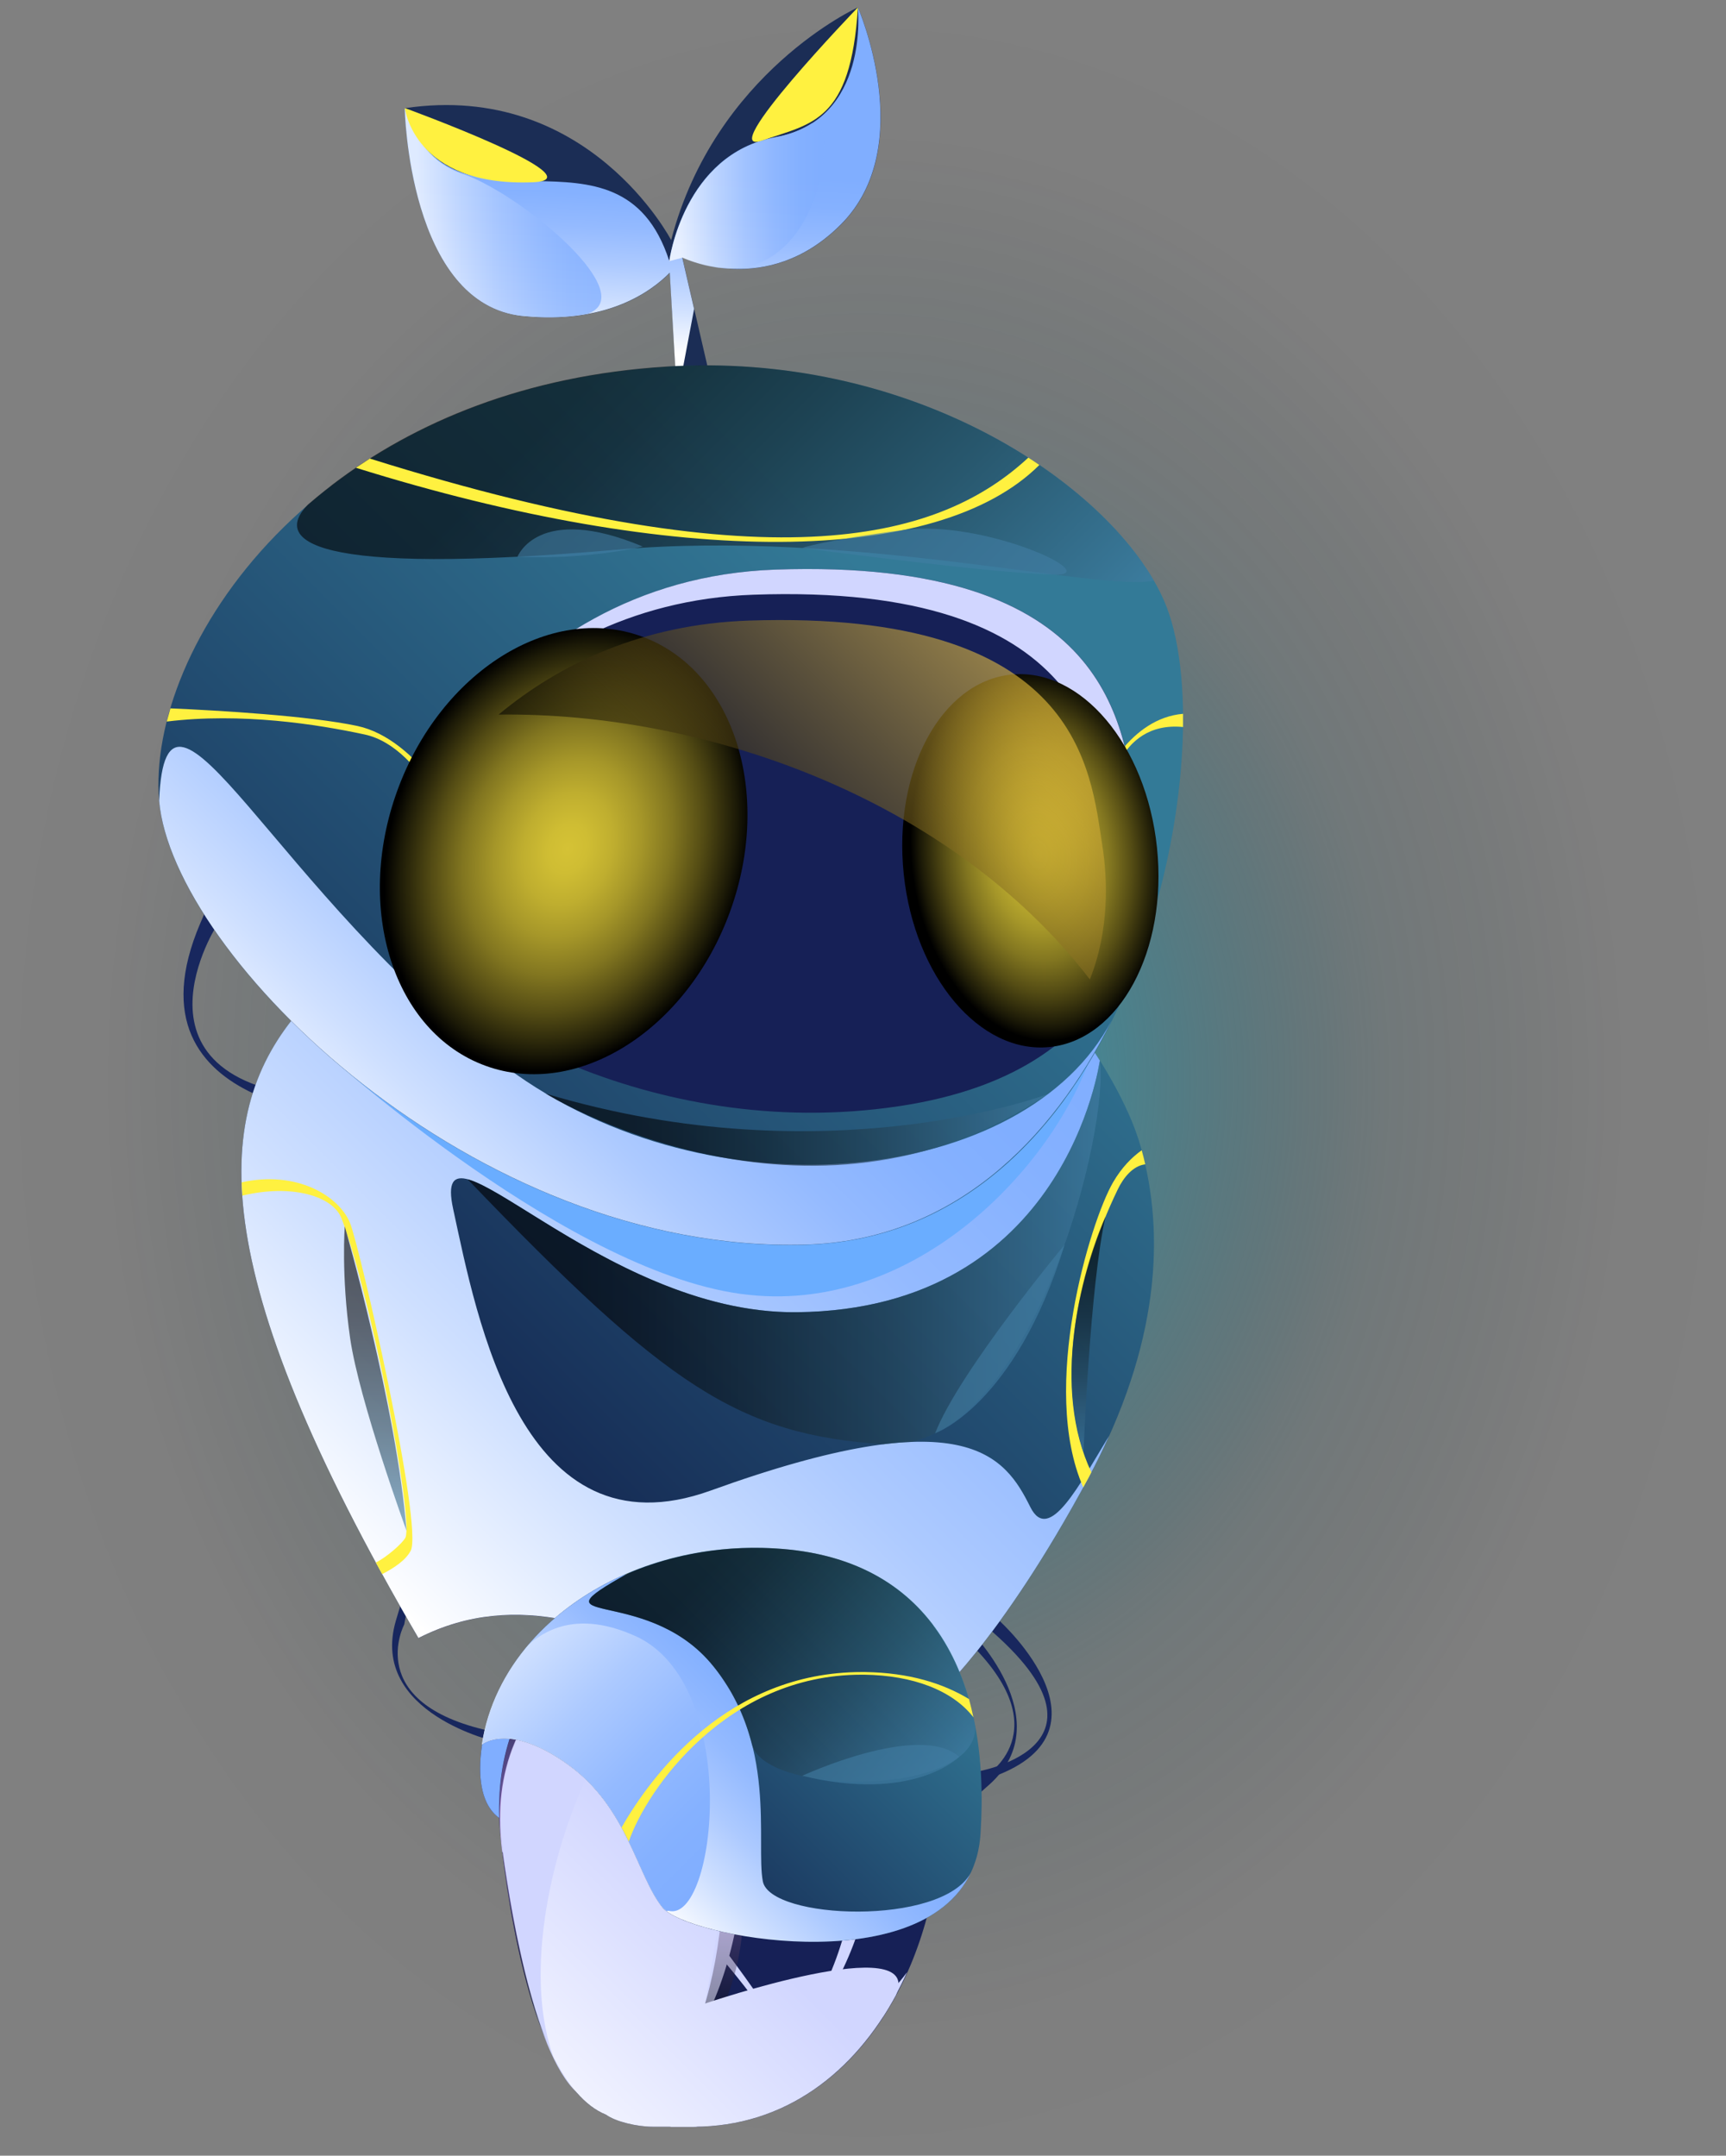 <?xml version="1.0" encoding="UTF-8"?>
<svg xmlns="http://www.w3.org/2000/svg" xmlns:xlink="http://www.w3.org/1999/xlink" viewBox="0 0 136.12 169.96">
    <rect x="0" y="0" width="136.12" height="169.96" fill="#808080" stroke="none"/>
    <defs>
        <style>
            .cls-1 {
            fill: url(#_ÂÁ_Ï_ÌÌ_È_ËÂÌÚ_28-2);
            }

            .cls-1, .cls-2, .cls-3, .cls-4, .cls-5, .cls-6, .cls-7, .cls-8, .cls-9, .cls-10, .cls-11, .cls-12, .cls-13, .cls-14, .cls-15, .cls-16, .cls-17, .cls-18, .cls-19, .cls-20, .cls-21, .cls-22, .cls-23, .cls-24, .cls-25, .cls-26, .cls-27, .cls-28, .cls-29, .cls-30, .cls-31, .cls-32 {
            stroke-width: 0px;
            }

            .cls-1, .cls-15, .cls-29 {
            mix-blend-mode: color-dodge;
            }

            .cls-2 {
            fill: url(#_ÂÁ_Ï_ÌÌ_È_ËÂÌÚ_45);
            }

            .cls-2, .cls-3, .cls-4, .cls-5, .cls-6, .cls-7, .cls-16, .cls-18, .cls-24, .cls-26, .cls-30 {
            mix-blend-mode: multiply;
            }

            .cls-3 {
            fill: url(#_ÂÁ_Ï_ÌÌ_È_ËÂÌÚ_47);
            }

            .cls-4 {
            fill: url(#_ÂÁ_Ï_ÌÌ_È_ËÂÌÚ_29);
            }

            .cls-5 {
            fill: url(#_ÂÁ_Ï_ÌÌ_È_ËÂÌÚ_30);
            }

            .cls-6 {
            fill: url(#_ÂÁ_Ï_ÌÌ_È_ËÂÌÚ_33-3);
            }

            .cls-7 {
            fill: url(#_ÂÁ_Ï_ÌÌ_È_ËÂÌÚ_30-2);
            }

            .cls-8 {
            fill: #18275e;
            }

            .cls-9 {
            fill: url(#_ÂÁ_Ï_ÌÌ_È_ËÂÌÚ_27-2);
            }

            .cls-9, .cls-10, .cls-11, .cls-12, .cls-13, .cls-14, .cls-22, .cls-23, .cls-25, .cls-31 {
            mix-blend-mode: screen;
            }

            .cls-9, .cls-10, .cls-11, .cls-12, .cls-22, .cls-23, .cls-31 {
            opacity: .6;
            }

            .cls-10 {
            fill: url(#_ÂÁ_Ï_ÌÌ_È_ËÂÌÚ_38-2);
            }

            .cls-11 {
            fill: url(#_ÂÁ_Ï_ÌÌ_È_ËÂÌÚ_38-3);
            }

            .cls-12 {
            fill: url(#_ÂÁ_Ï_ÌÌ_È_ËÂÌÚ_38-4);
            }

            .cls-13 {
            fill: url(#_ÂÁ_Ï_ÌÌ_È_ËÂÌÚ_44);
            }

            .cls-14 {
            fill: url(#_ÂÁ_Ï_ÌÌ_È_ËÂÌÚ_46);
            opacity: .38;
            }

            .cls-15 {
            fill: url(#_ÂÁ_Ï_ÌÌ_È_ËÂÌÚ_28);
            }

            .cls-16 {
            fill: #6aadff;
            }

            .cls-17 {
            fill: #fff140;
            }

            .cls-18 {
            fill: url(#_ÂÁ_Ï_ÌÌ_È_ËÂÌÚ_33-2);
            }

            .cls-18, .cls-30 {
            opacity: .74;
            }

            .cls-19 {
            fill: url(#_ÂÁ_Ï_ÌÌ_È_ËÂÌÚ_31-2);
            }

            .cls-20 {
            fill: url(#_ÂÁ_Ï_ÌÌ_È_ËÂÌÚ_31-3);
            }

            .cls-21 {
            fill: #1b2d55;
            }

            .cls-22 {
            fill: url(#_ÂÁ_Ï_ÌÌ_È_ËÂÌÚ_38);
            }

            .cls-23 {
            fill: url(#_ÂÁ_Ï_ÌÌ_È_ËÂÌÚ_27);
            }

            .cls-24 {
            fill: #80aeff;
            }

            .cls-25 {
            fill: url(#_ÂÁ_Ï_ÌÌ_È_ËÂÌÚ_35);
            opacity: .54;
            }

            .cls-33 {
            isolation: isolate;
            }

            .cls-26 {
            fill: #d1d6ff;
            }

            .cls-27 {
            fill: #fff;
            }

            .cls-28 {
            fill: url(#_ÂÁ_Ï_ÌÌ_È_ËÂÌÚ_31);
            }

            .cls-29 {
            fill: url(#radial-gradient);
            }

            .cls-30 {
            fill: url(#_ÂÁ_Ï_ÌÌ_È_ËÂÌÚ_33);
            }

            .cls-31 {
            fill: #427da3;
            }

            .cls-32 {
            fill: #162056;
            }
        </style>
        <radialGradient id="radial-gradient" cx="25.75" cy="90.96" fx="25.75" fy="90.96" r="80.46" gradientTransform="translate(46.28 -11.09) scale(.85 1.06)" gradientUnits="userSpaceOnUse">
            <stop offset="0" stop-color="#1bc2e6"/>
            <stop offset=".21" stop-color="rgba(20, 148, 175, .76)" stop-opacity=".76"/>
            <stop offset=".6" stop-color="rgba(9, 69, 81, .36)" stop-opacity=".36"/>
            <stop offset=".87" stop-color="rgba(2, 19, 22, .1)" stop-opacity=".1"/>
            <stop offset="1" stop-color="#000" stop-opacity="0"/>
        </radialGradient>
        <linearGradient id="_ÂÁ_Ï_ÌÌ_È_ËÂÌÚ_31" data-name="¡ÂÁ˚ÏˇÌÌ˚È „‡‰ËÂÌÚ 31" x1="86.78" y1="68.69" x2="38.66" y2="116.81" gradientUnits="userSpaceOnUse">
            <stop offset="0" stop-color="#337a97"/>
            <stop offset="1" stop-color="#142751"/>
        </linearGradient>
        <linearGradient id="_ÂÁ_Ï_ÌÌ_È_ËÂÌÚ_30" data-name="¡ÂÁ˚ÏˇÌÌ˚È „‡‰ËÂÌÚ 30" x1="80.28" y1="75.19" x2="29.65" y2="125.82" gradientUnits="userSpaceOnUse">
            <stop offset="0" stop-color="#80aeff"/>
            <stop offset=".15" stop-color="#85b1ff"/>
            <stop offset=".34" stop-color="#94baff"/>
            <stop offset=".54" stop-color="#adcaff"/>
            <stop offset=".75" stop-color="#cfe0ff"/>
            <stop offset=".98" stop-color="#fcfdff"/>
            <stop offset=".99" stop-color="#fff"/>
        </linearGradient>
        <linearGradient id="_ÂÁ_Ï_ÌÌ_È_ËÂÌÚ_47" data-name="¡ÂÁ˚ÏˇÌÌ˚È „‡‰ËÂÌÚ 47" x1="625" y1="39.69" x2="625" y2="20" gradientTransform="translate(681.76 27.71) rotate(-176.72) scale(1.01 -1) skewX(-3.23)" gradientUnits="userSpaceOnUse">
            <stop offset=".18" stop-color="#fff"/>
            <stop offset=".19" stop-color="#fcfdff"/>
            <stop offset=".36" stop-color="#cfe0ff"/>
            <stop offset=".52" stop-color="#adcaff"/>
            <stop offset=".67" stop-color="#94baff"/>
            <stop offset=".8" stop-color="#85b1ff"/>
            <stop offset=".92" stop-color="#80aeff"/>
        </linearGradient>
        <linearGradient id="_ÂÁ_Ï_ÌÌ_È_ËÂÌÚ_33" data-name="¡ÂÁ˚ÏˇÌÌ˚È „‡‰ËÂÌÚ 33" x1="628.23" y1="25.95" x2="643.59" y2="25.95" gradientTransform="translate(681.76 27.71) rotate(-176.72) scale(1.01 -1) skewX(-3.23)" gradientUnits="userSpaceOnUse">
            <stop offset=".08" stop-color="#80aeff"/>
            <stop offset=".22" stop-color="#85b1ff"/>
            <stop offset=".39" stop-color="#94baff"/>
            <stop offset=".58" stop-color="#adcaff"/>
            <stop offset=".77" stop-color="#cfe0ff"/>
            <stop offset=".98" stop-color="#fcfdff"/>
            <stop offset=".99" stop-color="#fff"/>
        </linearGradient>
        <linearGradient id="_ÂÁ_Ï_ÌÌ_È_ËÂÌÚ_33-2" data-name="¡ÂÁ˚ÏˇÌÌ˚È „‡‰ËÂÌÚ 33" x1="610.85" y1="23.24" x2="622.93" y2="23.24" xlink:href="#_ÂÁ_Ï_ÌÌ_È_ËÂÌÚ_33"/>
        <linearGradient id="_ÂÁ_Ï_ÌÌ_È_ËÂÌÚ_31-2" data-name="¡ÂÁ˚ÏˇÌÌ˚È „‡‰ËÂÌÚ 31" x1="29.9" y1="47.04" x2="-25.75" y2="102.7" gradientTransform="translate(40.61)" xlink:href="#_ÂÁ_Ï_ÌÌ_È_ËÂÌÚ_31"/>
        <linearGradient id="_ÂÁ_Ï_ÌÌ_È_ËÂÌÚ_27" data-name="¡ÂÁ˚ÏˇÌÌ˚È „‡‰ËÂÌÚ 27" x1="637.91" y1="25.09" x2="601.55" y2="61.45" gradientTransform="translate(676.89) rotate(-180) scale(1 -1)" gradientUnits="userSpaceOnUse">
            <stop offset=".17" stop-color="#000"/>
            <stop offset=".27" stop-color="#04070a"/>
            <stop offset=".44" stop-color="#0f1d26"/>
            <stop offset=".67" stop-color="#214053"/>
            <stop offset=".93" stop-color="#3a6f91"/>
            <stop offset="1" stop-color="#427da3"/>
        </linearGradient>
        <linearGradient id="_ÂÁ_Ï_ÌÌ_È_ËÂÌÚ_33-3" data-name="¡ÂÁ˚ÏˇÌÌ˚È „‡‰ËÂÌÚ 33" x1="618.02" y1="63.02" x2="650.37" y2="95.38" gradientTransform="translate(676.89) rotate(-180) scale(1 -1)" xlink:href="#_ÂÁ_Ï_ÌÌ_È_ËÂÌÚ_33"/>
        <linearGradient id="_ÂÁ_Ï_ÌÌ_È_ËÂÌÚ_38" data-name="¡ÂÁ˚ÏˇÌÌ˚È „‡‰ËÂÌÚ 38" x1="594.26" y1="89.07" x2="633.83" y2="89.07" gradientTransform="translate(676.89) rotate(-180) scale(1 -1)" gradientUnits="userSpaceOnUse">
            <stop offset="0" stop-color="#427da3"/>
            <stop offset=".07" stop-color="#3a6f91"/>
            <stop offset=".33" stop-color="#214053"/>
            <stop offset=".56" stop-color="#0f1d26"/>
            <stop offset=".73" stop-color="#04070a"/>
            <stop offset=".83" stop-color="#000"/>
        </linearGradient>
        <radialGradient id="_ÂÁ_Ï_ÌÌ_È_ËÂÌÚ_28" data-name="¡ÂÁ˚ÏˇÌÌ˚È „‡‰ËÂÌÚ 28" cx="-102.19" cy="-180.39" fx="-102.19" fy="-180.39" r="9.23" gradientTransform="translate(396.5 221.64) rotate(90) scale(1.51 -1.95)" gradientUnits="userSpaceOnUse">
            <stop offset="0" stop-color="#d5c235"/>
            <stop offset=".11" stop-color="#cfbd33"/>
            <stop offset=".25" stop-color="#bfae2f"/>
            <stop offset=".4" stop-color="#a69729"/>
            <stop offset=".57" stop-color="#827620"/>
            <stop offset=".74" stop-color="#544c14"/>
            <stop offset=".92" stop-color="#1c1a07"/>
            <stop offset="1" stop-color="#000"/>
        </radialGradient>
        <radialGradient id="_ÂÁ_Ï_ÌÌ_È_ËÂÌÚ_28-2" data-name="¡ÂÁ˚ÏˇÌÌ˚È „‡‰ËÂÌÚ 28" cx="-197.72" cy="-168.39" fx="-197.72" fy="-168.39" r="11.24" gradientTransform="translate(257.87 -153.15) scale(.89 -1.31)" xlink:href="#_ÂÁ_Ï_ÌÌ_È_ËÂÌÚ_28"/>
        <linearGradient id="_ÂÁ_Ï_ÌÌ_È_ËÂÌÚ_35" data-name="¡ÂÁ˚ÏˇÌÌ˚È „‡‰ËÂÌÚ 35" x1="598.57" y1="51.1" x2="620.69" y2="73.22" gradientTransform="translate(676.89) rotate(-180) scale(1 -1)" gradientUnits="userSpaceOnUse">
            <stop offset="0" stop-color="#ffd040"/>
            <stop offset=".38" stop-color="#937825"/>
            <stop offset=".68" stop-color="#443711"/>
            <stop offset=".89" stop-color="#120f04"/>
            <stop offset="1" stop-color="#000"/>
        </linearGradient>
        <linearGradient id="_ÂÁ_Ï_ÌÌ_È_ËÂÌÚ_46" data-name="¡ÂÁ˚ÏˇÌÌ˚È „‡‰ËÂÌÚ 46" x1="331.56" y1="167.06" x2="331.56" y2="127.27" gradientTransform="translate(388.12) rotate(-180) scale(1 -1)" gradientUnits="userSpaceOnUse">
            <stop offset=".2" stop-color="#000"/>
            <stop offset=".22" stop-color="#0c090d"/>
            <stop offset=".34" stop-color="#564062"/>
            <stop offset=".44" stop-color="#916ca5"/>
            <stop offset=".53" stop-color="#bc8cd5"/>
            <stop offset=".59" stop-color="#d79ff3"/>
            <stop offset=".63" stop-color="#e1a7ff"/>
            <stop offset=".68" stop-color="#c794e2"/>
            <stop offset=".79" stop-color="#866498"/>
            <stop offset=".95" stop-color="#201824"/>
            <stop offset="1" stop-color="#000"/>
        </linearGradient>
        <linearGradient id="_ÂÁ_Ï_ÌÌ_È_ËÂÌÚ_45" data-name="¡ÂÁ˚ÏˇÌÌ˚È „‡‰ËÂÌÚ 45" x1="331.38" y1="150.22" x2="350.72" y2="169.56" gradientTransform="translate(388.12) rotate(-180) scale(1 -1)" gradientUnits="userSpaceOnUse">
            <stop offset="0" stop-color="#d1d6ff"/>
            <stop offset=".99" stop-color="#fff"/>
        </linearGradient>
        <linearGradient id="_ÂÁ_Ï_ÌÌ_È_ËÂÌÚ_31-3" data-name="¡ÂÁ˚ÏˇÌÌ˚È „‡‰ËÂÌÚ 31" x1="71.87" y1="126.18" x2="49.27" y2="148.78" xlink:href="#_ÂÁ_Ï_ÌÌ_È_ËÂÌÚ_31"/>
        <linearGradient id="_ÂÁ_Ï_ÌÌ_È_ËÂÌÚ_30-2" data-name="¡ÂÁ˚ÏˇÌÌ˚È „‡‰ËÂÌÚ 30" x1="63.48" y1="134.57" x2="49.27" y2="148.79" xlink:href="#_ÂÁ_Ï_ÌÌ_È_ËÂÌÚ_30"/>
        <linearGradient id="_ÂÁ_Ï_ÌÌ_È_ËÂÌÚ_29" data-name="¡ÂÁ˚ÏˇÌÌ˚È „‡‰ËÂÌÚ 29" x1="35.74" y1="124.62" x2="57.68" y2="146.55" gradientUnits="userSpaceOnUse">
            <stop offset="0" stop-color="#fff"/>
            <stop offset=".02" stop-color="#fcfdff"/>
            <stop offset=".25" stop-color="#cfe0ff"/>
            <stop offset=".46" stop-color="#adcaff"/>
            <stop offset=".66" stop-color="#94baff"/>
            <stop offset=".85" stop-color="#85b1ff"/>
            <stop offset="1" stop-color="#80aeff"/>
        </linearGradient>
        <linearGradient id="_ÂÁ_Ï_ÌÌ_È_ËÂÌÚ_38-2" data-name="¡ÂÁ˚ÏˇÌÌ˚È „‡‰ËÂÌÚ 38" x1="86.81" y1="98.75" x2="36.88" y2="98.75" gradientTransform="matrix(1,0,0,1,0,0)" xlink:href="#_ÂÁ_Ï_ÌÌ_È_ËÂÌÚ_38"/>
        <linearGradient id="_ÂÁ_Ï_ÌÌ_È_ËÂÌÚ_44" data-name="¡ÂÁ˚ÏˇÌÌ˚È „‡‰ËÂÌÚ 44" x1="49.3" y1="124.04" x2="49.44" y2="124.18" gradientUnits="userSpaceOnUse">
            <stop offset="0" stop-color="#000"/>
            <stop offset="1" stop-color="#ffe640"/>
        </linearGradient>
        <linearGradient id="_ÂÁ_Ï_ÌÌ_È_ËÂÌÚ_27-2" data-name="¡ÂÁ˚ÏˇÌÌ˚È „‡‰ËÂÌÚ 27" x1="52.72" y1="119.84" x2="73.55" y2="140.67" gradientTransform="matrix(1,0,0,1,0,0)" xlink:href="#_ÂÁ_Ï_ÌÌ_È_ËÂÌÚ_27"/>
        <linearGradient id="_ÂÁ_Ï_ÌÌ_È_ËÂÌÚ_38-3" data-name="¡ÂÁ˚ÏˇÌÌ˚È „‡‰ËÂÌÚ 38" x1="29.59" y1="120.69" x2="29.59" y2="96.69" gradientTransform="matrix(1,0,0,1,0,0)" xlink:href="#_ÂÁ_Ï_ÌÌ_È_ËÂÌÚ_38"/>
        <linearGradient id="_ÂÁ_Ï_ÌÌ_È_ËÂÌÚ_38-4" data-name="¡ÂÁ˚ÏˇÌÌ˚È „‡‰ËÂÌÚ 38" x1="85.86" y1="114.54" x2="85.86" y2="95.91" gradientTransform="matrix(1,0,0,1,0,0)" xlink:href="#_ÂÁ_Ï_ÌÌ_È_ËÂÌÚ_38"/>
    </defs>
    <g class="cls-33">
        <g id="Layer_2" data-name="Layer 2">
            <g id="_ÎÓÈ_1" data-name="—ÎÓÈ_1">
                <g>
                    <ellipse class="cls-29" cx="68.06" cy="84.98" rx="68.06" ry="84.98"/>
                    <g>
                        <path class="cls-8" d="M76.29,128.33s7.44,7.22,1.77,12.34c-5.67,5.11-.4-.6-.4-.6,0,0,6.07-3.55-1.36-10.7-7.42-7.15-.01-1.04-.01-1.04Z"/>
                        <path class="cls-8" d="M39.21,137.35s-10.13-2.24-7.99-9.57c2.14-7.33.66.3.66.3,0,0-3.3,6.2,6.77,8.4,10.07,2.19.56.88.56.88Z"/>
                        <path class="cls-8" d="M78.82,127.79s10.22,9.21-1.54,12.64c-11.77,3.43-.48-.7-.48-.7,0,0,11.87-1.78,1.65-10.91-10.22-9.14.37-1.03.37-1.03Z"/>
                        <path class="cls-8" d="M29,88.15s-19.74-.09-13.2-15.37c6.55-15.28,1.23.3,1.23.3,0,0-8.55,13.57,11.11,13.59s.86,1.49.86,1.49Z"/>
                        <path class="cls-32" d="M38.02,137.54c-.84,5.65,2.08,6.13,2.08,6.13l5.25-6.71-1.54-3.32-4.91,2.18-.89,1.73Z"/>
                        <path class="cls-24" d="M38.02,137.54c-.84,5.65,2.08,6.13,2.08,6.13l5.25-6.71-1.54-3.32-4.91,2.18-.89,1.73Z"/>
                        <path class="cls-32" d="M73.47,134.12c-9.81,8.39-24.74-12.97-40.47-4.96l7.86-19.61h25.51l11.61,5.39-.35,10.03-4.15,9.14Z"/>
                        <path class="cls-26" d="M47.01,126.37c-3.25-3.11,6.32-8.09,14.69-8.48,8.37-.4,13.44,2.07,13.34,7.22-.1,5.15-.68,6.7-2.23,6.6-1.55-.1-25.8-5.34-25.8-5.34Z"/>
                        <path class="cls-28" d="M23.63,79.69c-6.83,7.92-7.78,20.13,9.37,49.47,0,0,18.1-11.66,30.79-10.42,12.69,1.24,9.68,15.38,9.68,15.38,0,0,5.35-4.51,12.41-17.67,5.59-10.43,6.01-19.17,4.1-25.98-1.9-6.81-9.27-14.84-9.27-14.84l-57.08,4.06Z"/>
                        <path class="cls-5" d="M81.26,118.83c-2.02-4.06-5.11-8.57-25.21-1.31-14.93,5.39-18.45-13.62-20.31-22.19-1.86-8.57,11.49,8.29,27.1,8.13,21.27-.22,23.87-19.76,23.9-19.84-2.75-4.41-6.03-8-6.03-8l-57.08,4.06c-6.83,7.92-7.78,20.13,9.37,49.47,15.73-8.01,30.66,13.35,40.47,4.96,0,0,5.35-4.51,12.41-17.67.59-1.09,1.1-2.16,1.58-3.22-2.3,3.77-4.72,8.57-6.2,5.61Z"/>
                        <path class="cls-16" d="M25.04,82.46s18.63,17.06,32.69,19.45c14.06,2.39,25.55-10,28.47-19.15,2.92-9.15-61.15-.3-61.15-.3Z"/>
                        <g>
                            <path class="cls-21" d="M67.66.58s-11.27,5.11-14.73,18.35c0,0-6.53-12.55-21-10.4,0,0,.26,15.5,9.34,16.4,6.47.64,10-1.84,11.56-3.42l.58,9.93,3.15.75-2.75-11.89s6.67,3.28,12.53-2.61c6.12-6.15,1.32-17.11,1.32-17.11Z"/>
                            <path class="cls-3" d="M41.26,24.92c-9.07-.9-9.34-16.4-9.34-16.4,3.63,11.38,16.94-.05,20.86,12.05,0,0,1.11-8.44,8.39-9.76,7.48-1.35,6.48-10.24,6.48-10.24,0,0,4.8,10.96-1.32,17.11-5.86,5.9-12.53,2.61-12.53,2.61l.94,4.07-1.34,7.07-.58-9.93c-1.56,1.58-5.09,4.06-11.56,3.42Z"/>
                            <path class="cls-30" d="M41.26,24.92c-9.07-.9-9.34-16.4-9.34-16.4,1.03,3.21,2.75,4.63,4.81,5.27,4.67,1.77,13.87,9.48,9.59,10.96-1.44.26-3.12.36-5.06.16Z"/>
                            <path class="cls-18" d="M61.18,10.82c1.13-.21,2.05-.6,2.83-1.09,2.18-1.08,1.08,12.38-7.34,11.38-.03,0-.06,0-.09-.01-.2-.03-.41-.07-.62-.11-.11-.02-.23-.05-.33-.07-.58-.14-1.18-.33-1.82-.6l-1.02.27s1.11-8.44,8.39-9.76Z"/>
                            <path class="cls-17" d="M42.02,14.37c5.35-.22-10.09-5.85-10.09-5.85,0,0,.69,6.22,10.09,5.85Z"/>
                            <path class="cls-17" d="M67.66.58s-11.4,11.83-7.56,10.5c3.91-1.36,6.99-1.43,7.56-10.5Z"/>
                        </g>
                        <g>
                            <path class="cls-19" d="M52.57,28.91c20.23-1.26,35.95,10.08,39.41,18.88,4.68,11.91-2.65,49.61-28.44,50.35-26.18.75-49.95-22.82-50.99-35-1.03-12.01,12.28-32.5,40.02-34.22Z"/>
                            <path class="cls-23" d="M48.62,43.34c-24.32,2.12-27.08-.73-24.34-3.55.45-.39.92-.78,1.4-1.16.18-.13.35-.27.52-.41,6.48-4.95,15.24-8.63,26.36-9.32,18.74-1.16,33.59,8.47,38.43,16.88-4.32.9-23.76-4.07-42.38-2.44Z"/>
                            <path class="cls-17" d="M29.16,36.16c-.37.24-.73.48-1.09.72,25.29,7.9,45.89,7.76,53.9-.22-.28-.19-.57-.39-.87-.58-6.75,6.26-19.5,10.24-51.95.07Z"/>
                            <path class="cls-17" d="M86.43,62.54l-49.25,3.75c-.78-1.57-4.24-8.03-8.99-9.05-3.79-.81-11.06-1.23-14.75-1.39-.1.35-.2.7-.29,1.04,5.89-.72,11.85.21,15.61,1.02,4.8,1.03,7.65,9.08,7.68,9.16l.15.33,50.54-3.86.1-.29c.09-.27.72-6.45,6.07-5.93,0-.35,0-.7,0-1.04-4.16.35-6.36,5.04-6.87,6.27Z"/>
                            <path class="cls-32" d="M30.74,73.78c-2.57-4.28,7.07-28.05,30.42-28.87,26.64-.93,27.47,12.57,28.45,18.92.99,6.4.62,20.5-18.74,23.39-19.63,2.93-36.5-7.41-40.13-13.45Z"/>
                            <path class="cls-26" d="M87.9,65.85c-.98-6.37-1.79-19.91-28.49-18.96-9.85.35-17.23,4.74-22.32,10.05,5.06-6.16,13.01-11.64,24.06-12.03,26.64-.93,27.47,12.57,28.45,18.92.64,4.18.71,11.62-4.69,17.1,3.66-5.18,3.55-11.39,2.99-15.08Z"/>
                            <path class="cls-6" d="M63.54,98.13c-26.18.75-49.95-22.82-50.99-35,.54-13.24,9.15,7.47,27.39,21.02,16.26,12.08,40.99,9.21,47.72-3.68-4.74,9.53-12.61,17.33-24.12,17.66Z"/>
                            <path class="cls-31" d="M83.16,45.31c4,.07-5.54-4.35-11.87-3.53-6.37.83-8.02,1.42-8.02,1.42,0,0,14.97,2.02,19.89,2.1Z"/>
                            <path class="cls-31" d="M50.69,43.09s-4.29,1.06-9.88.81c0,0,1.62-4.27,9.88-.81Z"/>
                            <path class="cls-22" d="M82.62,86.27s-17.45,6.59-39.57-.04c0,0,20.72,12.76,39.57.04Z"/>
                            <path class="cls-27" d="M42.91,75.04c7.4,2.62,10.96-12.61,4.15-15.27-6.81-2.66-12.99,12.14-4.15,15.27Z"/>
                            <path class="cls-27" d="M81.85,74.67c6.69.15,5.48-14.21-.74-14.55-6.23-.35-7.25,14.38.74,14.55Z"/>
                            <ellipse class="cls-15" cx="44.45" cy="67.1" rx="18.01" ry="13.96" transform="translate(-33.8 85.94) rotate(-70.01)"/>
                            <ellipse class="cls-1" cx="81.26" cy="67.87" rx="10.04" ry="14.76" transform="translate(-6.62 8.82) rotate(-5.97)"/>
                            <path class="cls-25" d="M39.32,56.34c4.85-4.03,11.37-7.12,19.7-7.41,26.22-.88,26.98,11.81,27.92,17.77.41,2.63.56,6.62-.99,10.52-10.99-14.29-30.38-21.09-46.63-20.88Z"/>
                        </g>
                        <g>
                            <path class="cls-32" d="M73.99,146.5c-1.28,11.06-8.17,21.18-19.3,21.18h-3.22c-1.2,0-2.9-.39-3.68-.95-5.66-2.29-7.69-16.06-8.31-21.89-.28-2.63-.09-5.3.73-7.82.28-.86.61-1.67.99-2.4,2.48-4.75,6.3-7.65,9.4-8.82,5.69-2.14,11.71-2.39,15.2-1.41,6.26,1.76,9.02,9.01,8.33,20.63-.03.5-.07.98-.13,1.46Z"/>
                            <path class="cls-26" d="M39.64,146.03c.74,5.41,2.78,17.43,6.59,19.49,4.97,2.75,8.86-3.06,10.27-11.6,1.91,2.21,3.94,4.81,5.49,7.42-2.28,2.74-5.3,4.97-9.17,6.35h1.85c.1,0,.18-.01.28-.02,2.9-1.87,5.3-3.9,7.22-6.04.07-.01,4.37-.82,7.5-2.68.7-1.09,1.32-2.24,1.86-3.45-2.91,4-7.33,5.18-8.79,5.48,3.64-4.31,5.49-9.01,6-13.63,1.19-.93,4.01-3.31,5.44-5.99,0-1.04-.05-2.03-.12-2.98-1.28,4.53-3.99,7.23-5.26,8.28.22-2.68,0-5.33-.58-7.84.85-1.15,3.37-4.78,4.08-8.29-.28-.65-.59-1.26-.94-1.81-.39,4.98-2.48,8.32-3.3,9.44-1.54-5.99-5.09-11.16-9.38-14.18-.59.05-1.19.12-1.8.21,4.99,1.81,8.56,7.3,10,13.85-3.08-1.96-13.7-8.53-17.59-8.14-1.85-.19-3.91.74-6.06,3.2-1.24,1.42-2.19,3.06-2.85,4.8-.97,2.59-1.14,5.4-.77,8.14ZM67.55,146.58c-1.85-1.8-7.62-7.29-11.98-10.01-.73-2.01-1.69-3.69-2.84-4.86,1.94.66,8.98,3.18,14.27,6.81.52,2.59.72,5.32.55,8.06ZM56.64,153.05c.4-2.79.54-5.83.38-8.95-.11-2.16-.45-4.21-.97-6.05,2.51,1.57,7.74,5.06,11.48,8.96-.4,5.04-2.07,10.03-5.27,14.01-.18-.28-2.64-4.1-5.62-7.98Z"/>
                        </g>
                        <path class="cls-26" d="M55.67,159.09c-.54.34-1.12.57-1.73.62-3.95.36-7.74-5.75-8.47-13.64-.73-7.9,1.89-14.6,5.84-14.96,2.53-.23,4.99,2.19,6.62,6.04.4,1.62.66,3.39.76,5.24.34,6.42-.89,12.54-3.02,16.7Z"/>
                        <path class="cls-14" d="M40.2,137.03c.28-.86.61-1.67.99-2.4,1.4-2.68,3.23-4.75,5.12-6.28.53-.29,1.05-.47,1.55-.56,2.91-1.89,8.02-4.26,14.43-3.38,10.21,1.4,12.11,10.51,11.31,14.41-1.07,5.24-10.34,5.64-17.51-3.3-.29-.36-.58-.7-.86-1.02,2.17,5.07,3.36,11.87,3.36,16.38,0,8.92-7.12,16.8-10.29,16.13-.19-.09-.37-.18-.51-.28-1.02-.41-1.91-1.2-2.71-2.24.37.43.76.79,1.17,1.01,6.73,3.72,11.48-8.21,10.78-21.41-.24-4.55-1.46-8.62-3.31-11.23-1.48-1.46-2.77-2.36-3.87-2.9-1.98-.43-4.23.43-6.57,3.11-1.24,1.42-2.19,3.06-2.85,4.8-.97,2.59-1.14,5.4-.77,8.14.51,3.7,1.63,10.51,3.51,15.1-2.26-5.18-3.27-12.44-3.68-16.27-.28-2.63-.09-5.3.73-7.82Z"/>
                        <path class="cls-2" d="M52.76,133.88c4.24,2.71,5.67,9.6,2.83,24.09,0,0,17.34-5.9,15.07-.67-3.27,6.06-8.71,10.38-15.97,10.38h-3.22c-1.2,0-2.9-.39-3.68-.95-1.7-.69-3.06-2.41-4.17-4.63-3.93-11.09,4.94-30.92,9.15-28.23Z"/>
                        <path class="cls-27" d="M70.38,138.98s-6.14-.75-11.44.64c0,0,7.99,4.91,11.44-.64Z"/>
                        <path class="cls-20" d="M38.02,137.54s2.12-1.78,6.8,1.6c4.68,3.38,5.39,8.69,7.42,11.25,2.03,2.56,24.3,6.56,25.09-5.83.8-12.38-3.81-21.44-15.56-22.43-11.74-.99-22.32,5.86-23.76,15.41Z"/>
                        <path class="cls-7" d="M38.02,137.54s2.12-1.78,6.8,1.6c4.68,3.38,5.39,8.69,7.42,11.25,1.84,2.31,20.25,5.81,24.32-2.73-2.3,4.24-15.83,3.69-16.4.67-.57-3.02,1.19-11.03-4.13-17.23-5.31-6.19-14.43-2.64-6.43-7.1-6.16,2.59-10.69,7.53-11.6,13.54Z"/>
                        <path class="cls-4" d="M50.1,128.99c-4.06-1.83-6.74-.82-8.43.71-1.91,2.26-3.21,4.92-3.65,7.83,0,0,2.12-1.78,6.8,1.6,4.68,3.38,5.39,8.69,7.42,11.25.08.1.19.2.33.3.1-.02.15-.03.15-.03,3.77,1.04,5.81-17.87-2.63-21.67Z"/>
                        <path class="cls-17" d="M32.39,122.27c1-1.94-3.99-23.91-4.79-25.86-.88-2.13-4.21-4.15-8.54-3.19.01.34.03.7.05,1.05,3.85-.93,7.14,0,7.83,1.81,2.34,6.13,5.66,23.54,5.04,25.14-.25.48-1.49,1.55-2.34,1.98.17.3.33.61.5.91.97-.5,1.88-1.12,2.25-1.85Z"/>
                        <path class="cls-17" d="M87.78,93.22c-1.79,3.08-5.8,16.2-2.35,24.05.15-.28.3-.54.45-.82.07-.13.12-.25.19-.37-3.08-6.52-1.22-15.49,2.09-22.32.44-.91,1.19-1.85,2.16-1.96-.08-.38-.18-.74-.28-1.11-.76.54-1.57,1.34-2.26,2.53Z"/>
                        <path class="cls-10" d="M86.74,83.62c-.03.07-2.64,19.62-23.9,19.84-11.84.12-22.37-9.53-25.96-10.48,15.69,16.35,21.4,20.13,32.79,20.89.79-.1,1.52-.16,2.19-.18,10.02-2.31,15.6-24.62,14.88-30.07Z"/>
                        <path class="cls-13" d="M49.11,124.23c.12-.05.25-.1.37-.15.05-.03.09-.05.14-.08-.17.07-.34.15-.51.23Z"/>
                        <path class="cls-9" d="M73.61,128.17c-2.55-3.41-6.43-5.59-11.83-6.04-4.41-.37-8.64.38-12.3,1.95-7.75,4.34,1.29.87,6.56,7.03.42.49.78.99,1.11,1.5,1.07,1.61,1.74,3.3,2.16,4.97,1.2,4.1,17.78,4.04,17.6-1.44-.29-1.54-.71-2.97-1.25-4.29-.55-1.34-1.24-2.57-2.06-3.67Z"/>
                        <path class="cls-17" d="M68.22,131.83c-.09,0-.17,0-.26,0-10.57,0-16.58,8.15-18.94,12.25.2.37.39.74.57,1.11,1.4-4.1,7.73-13.15,18.33-13.15.08,0,.16,0,.25,0,3.8.05,6.94,1.22,8.6,3.36-.11-.49-.22-.97-.35-1.44-2.05-1.24-4.71-2.08-8.2-2.13Z"/>
                        <path class="cls-31" d="M63.27,140.01s9.21-4.27,12.38-1.5c0,0-3.57,3.64-12.38,1.5Z"/>
                        <path class="cls-11" d="M27.19,96.69s4.1,14.28,4.87,24c0,0-3.74-10.25-4.45-15.2-.71-4.95-.42-8.8-.42-8.8Z"/>
                        <path class="cls-12" d="M87.19,95.91s-4.58,9.79-1.74,18.63c0,0,.51-13.29,1.74-18.63Z"/>
                        <path class="cls-31" d="M73.75,113s6.32-2.19,10.21-14.86c0,0-8.31,9.98-10.21,14.86Z"/>
                    </g>
                </g>
            </g>
        </g>
    </g>
</svg>